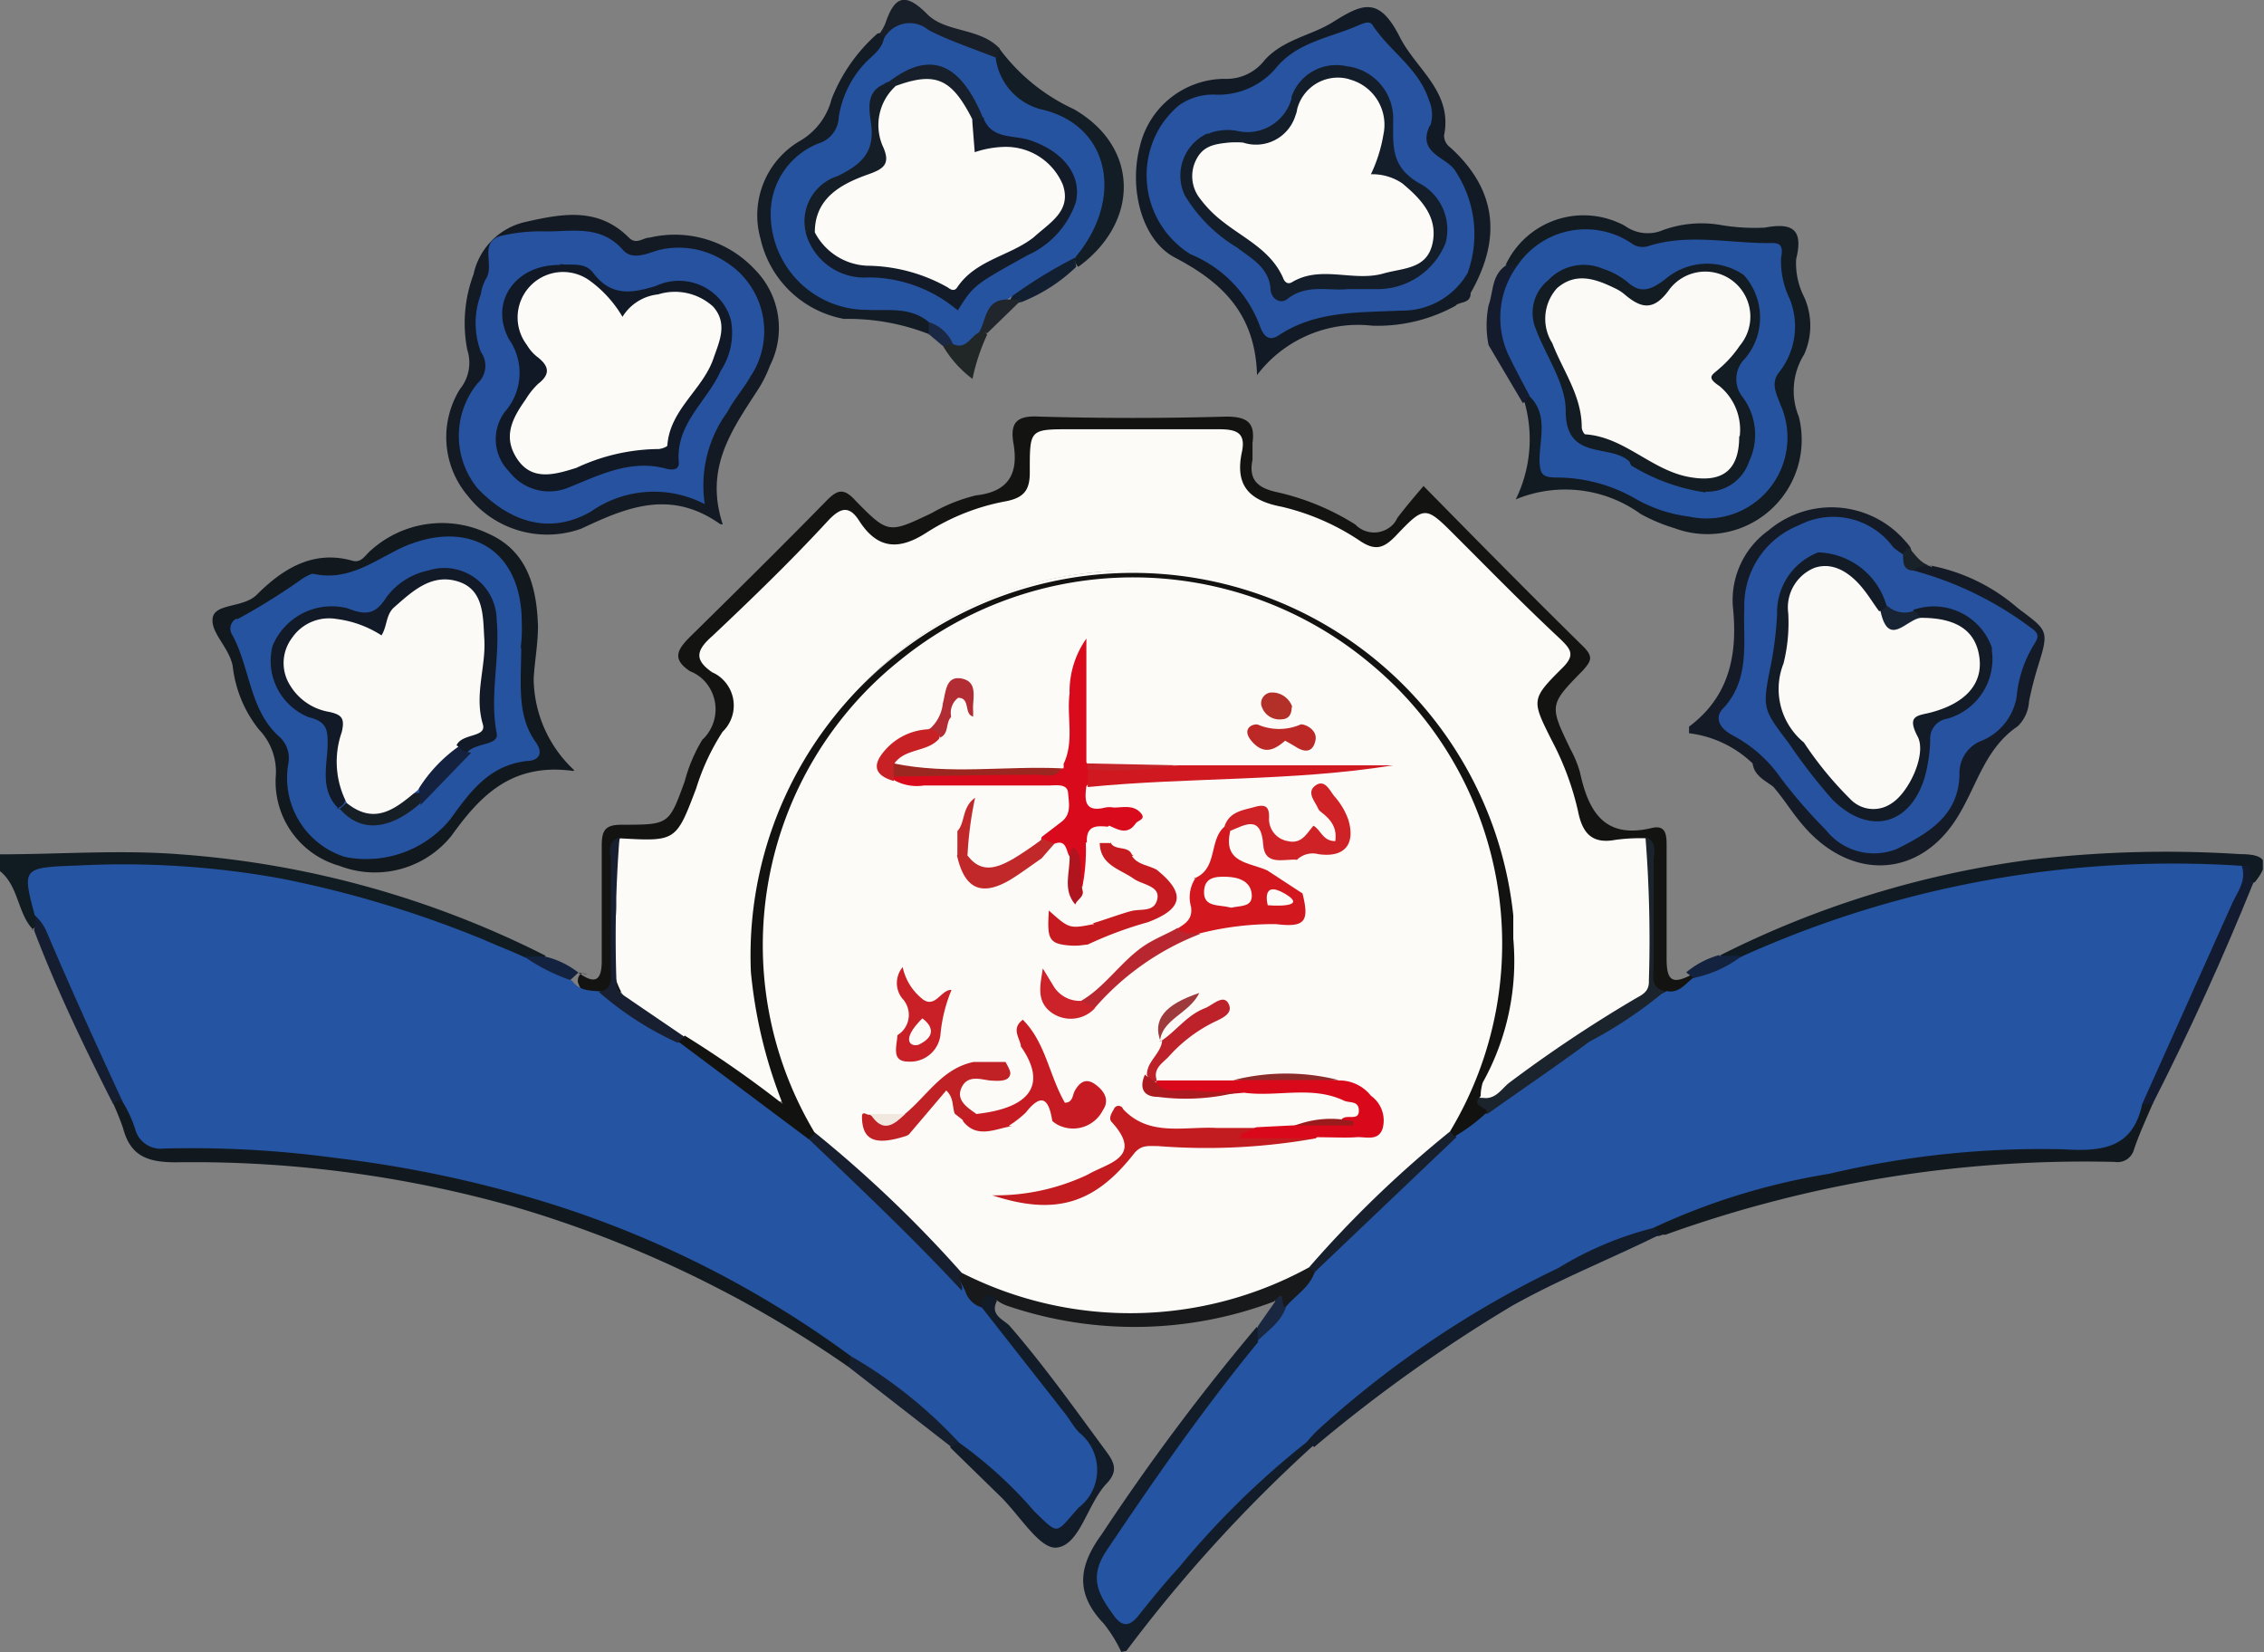<svg xmlns="http://www.w3.org/2000/svg" xmlns:xlink="http://www.w3.org/1999/xlink" width="120.06" height="87.6" viewBox="0 0 120.06 87.6"><rect x="0" y="0" width="120.06" height="87.6" fill="#808080" stroke="none"/><defs><clipPath id="a" transform="translate(0 0)"><rect width="120" height="87.61" fill="none"/></clipPath></defs><g clip-path="url(#a)"><path d="M1.76,49.3C.92,48.42,1,47,0,46.19V45.3c3.18,0,6.37-.25,9.55,0a51.12,51.12,0,0,1,19.39,5.38A1.15,1.15,0,0,1,28,51c-3.29-1-6.48-2.28-9.76-3.22A51.36,51.36,0,0,0,2.9,46.33c-.86,0-1.39.32-1,1.3a2.09,2.09,0,0,1,.16,1,.87.87,0,0,1-.37.67" transform="translate(0 0)" fill="#111b22"/><path d="M30.41,40.88c-3.34-.46-5,1.4-6.48,3.45A5.21,5.21,0,0,1,18,45.91a4.64,4.64,0,0,1-3.38-4.69,3.23,3.23,0,0,0-.89-2.54,6.54,6.54,0,0,1-1.39-3.37c-.2-1-1.19-1.77-1.06-2.55s1.63-.52,2.33-1.22c1.39-1.39,3-2.39,5.07-1.81.5.14.68-.3,1-.56a5.64,5.64,0,0,1,6.16-.9c2.1.9,2.62,2.79,2.69,4.93,0,.94-.18,1.88-.23,2.79a6.72,6.72,0,0,0,2.15,4.85" transform="translate(0 0)" fill="#11181e"/><path d="M30.67,51.57l-.42.39c-1.05,0-2-.09-2.44-1.24H28.9a4.54,4.54,0,0,1,1.77.85" transform="translate(0 0)" fill="#13223f"/><path d="M6.54,58.54H6c-1.52-3-3-6.07-4.19-9.2l.09-.72a1,1,0,0,1,1,.75C4,52,5.37,54.58,6.43,57.29c.14.38.46.79.14,1.25" transform="translate(0 0)" fill="#151e31"/><path d="M27.64,34.3c0,1.94-.25,3.63.77,5.05.5.72,0,1-.46,1-2,.23-3,1.6-4.07,3.09a5.76,5.76,0,0,1-5.58,2,4.39,4.39,0,0,1-3-5,1.55,1.55,0,0,0-.5-1.39c-1.57-1.39-1.53-3.65-2.49-5.4a.6.6,0,0,1,.19-.83h.11a34,34,0,0,0,3.49-2.18c.16-.08.37-.23.53-.21,1.81.39,3.13-.64,4.67-1.39,3.45-1.55,6.38,0,6.37,4a7.76,7.76,0,0,1-.07,1.39" transform="translate(0 0)" fill="#2653a0"/><path d="M18,42.92c-1-.94-.7-2.12-.63-3.25,0-.77.11-1.39-1-1.64a3.22,3.22,0,0,1-1.92-3.77,3.39,3.39,0,0,1,4-2c1,.4,1.49.29,2.06-.62a3.73,3.73,0,0,1,2.2-1.39,2.78,2.78,0,0,1,3.63,2.63c.19,2-.39,4,0,6,.14.65-1.12.5-1.55,1-.33.22-.57.14-.72-.23,1.49-2.16,1.1-4.6.9-7-.12-1.39-1.15-1.88-2.49-1.22a3.39,3.39,0,0,0-1.66,1.64c-.39.87-.89,1-1.65.52a3.51,3.51,0,0,0-1.14-.35,2,2,0,0,0-2.44,1.25,1.76,1.76,0,0,0,.82,2.33l.28.1a2.14,2.14,0,0,1,1.76,2.45h0a2.85,2.85,0,0,1-.13.48,13.58,13.58,0,0,0,0,2.55.6.6,0,0,1-.46.46" transform="translate(0 0)" fill="#121a27"/><path d="M18,42.9l.38-.33c1.39.56,2.59-.49,3.93-.54a.61.61,0,0,1-.07.61c-1.62,1.39-3.11,1.5-4.19.28" transform="translate(0 0)" fill="#171f26"/><path d="M22.3,42.64l-.08-.75a2.55,2.55,0,0,1,2.15-2.3c.12.28.39.28.62.32L22.3,42.69" transform="translate(0 0)" fill="#14213f"/><path d="M59.46,87.59a7.39,7.39,0,0,0-.92-1.49c-1.5-1.57-1.39-3-.12-4.74a118.69,118.69,0,0,1,8.22-11,.72.72,0,0,1,.28.58,20.4,20.4,0,0,1-2.79,4c-1.74,2.44-3.52,4.84-5.1,7.39a2.91,2.91,0,0,0-.49.92,1.87,1.87,0,0,0,.9,1.92c.66.43,1-.3,1.29-.68,2-2.27,4-4.56,6.2-6.69.67-.66,1.23-1.49,2.3-1.56.23.07.39.16.39.43a77.22,77.22,0,0,0-9.89,10.87Z" transform="translate(0 0)" fill="#131c29"/><path d="M30.67,51.57c.94.69,1.26.38,1.24-.72v-6c0-.84.19-1.12,1.07-1.12,2.51,0,2.49,0,3.33-2.3a8.37,8.37,0,0,1,.93-2.2,2.21,2.21,0,0,0,.11-3.13h0a2.08,2.08,0,0,0-.76-.51c-.95-.63-.7-1.12,0-1.82C39,31.4,41.43,29,43.8,26.58c.6-.61.93-.75,1.6,0,1.71,1.74,1.74,1.7,4,.63a9,9,0,0,1,2.34-.94c1.83-.2,2.27-1.24,2-2.78-.18-1.09.18-1.47,1.39-1.4q4.94.14,9.9,0c1.17,0,1.53.37,1.39,1.4v.89c-.22,1.06.28,1.49,1.27,1.71a13.19,13.19,0,0,1,4.18,1.72,1.39,1.39,0,0,0,2,0l0,0a1.19,1.19,0,0,0,.22-.33c.42-.56.88-1.1,1.4-1.71,2.95,3,5.68,5.77,8.46,8.5.57.56.42.79,0,1.27-1.81,1.84-1.79,1.85-.67,4.18a5.87,5.87,0,0,1,.51,1.25c.45,2.07,1.3,3.54,3.82,2.93.74-.17.77.39.77.93v6c0,1.13.27,1.39,1.27.88.42-.21.42.07.44.34a1.48,1.48,0,0,1-1.79.83c-.77-.3-.77-1-.78-1.61V46.74a2.61,2.61,0,0,0-.23-1.58c-.54-.51-1.22-.33-1.86-.36a1.64,1.64,0,0,1-1.77-1.28,22.13,22.13,0,0,0-2.1-5A1.91,1.91,0,0,1,82,35.9h0c.92-.78.74-1.39,0-2.23q-2.67-2.55-5.2-5.2c-.75-.76-1.39-.85-2.12,0a2,2,0,0,1-2.73.53l-.06,0-.15-.12a15.14,15.14,0,0,0-4.29-1.75c-1.29-.33-1.91-1-1.77-2.31s-.38-1.6-1.57-1.58c-2.53.07-5.08,0-7.63,0-1,0-1.54.35-1.4,1.4a2.08,2.08,0,0,1-1.89,2.51,17.5,17.5,0,0,0-4.3,1.75,2,2,0,0,1-2.77-.38v0h0c-.7-.82-1.3-.84-2.08,0-1.72,1.81-3.57,3.5-5.3,5.3-.74.76-.92,1.39,0,2.1a2,2,0,0,1,.41,2.85h0v.07a18.16,18.16,0,0,0-1.84,4.58c-.3,1.2-.91,1.82-2.25,1.52a1.53,1.53,0,0,0-1.54.34A32.51,32.51,0,0,0,33.29,51c0,.73.07,1.54-.85,1.87s-1.5.11-1.8-.81c0-.27.1-.57.5-.39" transform="translate(0 0)" fill="#131312"/><path d="M77.21,16.2a8.57,8.57,0,0,1-4.43,1.07,6.72,6.72,0,0,0-6.12,2.62c-.09-3.37-2-5-4.37-6.24-1.73-.92-2.44-3.63-1.84-5.9a4.64,4.64,0,0,1,4.48-3.57,2.55,2.55,0,0,0,2.14-1c1-1.1,2.46-1.29,3.6-2,1.59-1,2.47-1.4,3.58.82.88,1.7,2.79,2.88,2.33,5.18a.77.77,0,0,0,.32.63c2.51,2.27,2.72,4.87,1.09,7.72,0,.56-.5.45-.78.65" transform="translate(0 0)" fill="#121b25"/><path d="M38.19,27.79c-2.65-1.88-5-.87-7.36.24a5.34,5.34,0,0,1-6-1.71,4.82,4.82,0,0,1-.43-5.7,2.21,2.21,0,0,0,.38-2.07,7.36,7.36,0,0,1,.33-4,3.63,3.63,0,0,1,2.79-2.79c1.95-.44,3.83-.78,5.45.84.4.4.74,0,1.1,0A5.8,5.8,0,0,1,40,14.26a4.42,4.42,0,0,1,.83,5.13,6.68,6.68,0,0,1-.59,1.2c-1.39,2.16-2.91,4.18-1.91,7.22" transform="translate(0 0)" fill="#131a23"/><path d="M102.44,30A9.89,9.89,0,0,1,107,32.24c1.59,1.2,1.68,1.16,1.08,3.07a19.15,19.15,0,0,0-.48,1.88,2,2,0,0,1-.6,1.32c-1.67,1.13-2.13,3-3.06,4.59-2,3.51-5.79,3.69-8.37.61-.55-.64-1-1.39-1.54-2-.44-.33-1-.58-1.09-1.23a5.88,5.88,0,0,0-3.37-1.6v-.35c2.18-1.63,2.59-3.89,2.32-6.41a4.55,4.55,0,0,1,1.9-4,5.17,5.17,0,0,1,7.29.62h0a1.71,1.71,0,0,1,.21.26c.15.28,0,.39-.25.49a1.77,1.77,0,0,1-1.16-.63,3.67,3.67,0,0,0-4.32-.53,4,4,0,0,0-2.66,3.84c0,1.82.3,3.7-.92,5.34a.74.74,0,0,0,.13,1h0l.16.09a13.71,13.71,0,0,1,3.4,3.56,14.62,14.62,0,0,0,1.22,1.39c1,.93,2.14,1.8,3.47,1.19s3.12-1.57,3.19-3.63A2.25,2.25,0,0,1,104.75,39c2-1.06,1.88-3.26,2.61-5a.55.55,0,0,0-.31-.56c-1.3-.72-2.3-1.93-3.89-2.19a1.89,1.89,0,0,1-1.71-1c.25-.48.61-.34,1-.18" transform="translate(0 0)" fill="#141b27"/><path d="M79.83,14.08a4.56,4.56,0,0,1,6-2.27,2.1,2.1,0,0,1,.42.22,2.06,2.06,0,0,0,1.94.17,6,6,0,0,1,3-.28,10.64,10.64,0,0,0,2.39.15c1.49-.28,2.06.1,1.67,1.67a3.92,3.92,0,0,0,.42,2,3.71,3.71,0,0,1,0,3.06,3.62,3.62,0,0,0-.28,3.29A5,5,0,0,1,88.78,28,9,9,0,0,1,87,27.25a6.83,6.83,0,0,0-6.62-.77,7.23,7.23,0,0,0,.48-5.11c-.17-.32,0-.42.29-.48,1.29.37,1.09,1.48,1,2.35-.12,1.29.28,1.85,1.59,1.84a6.76,6.76,0,0,1,3,.87,11.41,11.41,0,0,0,2.09.84c4.06,1,6.46-1.48,5.3-5.57a2.53,2.53,0,0,1,.19-2c1-1.82.27-3.59-.22-5.36-.14-.46-.54-.56-1-.57s-1.21-.16-1.8-.14a23.68,23.68,0,0,1-7.22-.46c-1.53-.44-2.37,1.06-3.55,1.59a.77.77,0,0,1-.66-.24" transform="translate(0 0)" fill="#121a22"/><path d="M91.17,50.68a51.34,51.34,0,0,1,16.48-5.09,61.09,61.09,0,0,1,11.15-.3c1.27,0,1.67.37.78,1.48-.54.26-.33-1-1-.48-1.76.08-3.49,0-5.24,0A48.13,48.13,0,0,0,98.3,49a62,62,0,0,1-6.08,2,1.17,1.17,0,0,1-1-.36" transform="translate(0 0)" fill="#101a23"/><path d="M114.15,58.54c-.35.83-.73,1.63-1,2.46a.9.9,0,0,1-1,.61,65.59,65.59,0,0,0-23.83,3.86h-.16c-.36.17-.46,0-.51-.35.17-.72.79-.83,1.39-1A63.86,63.86,0,0,1,102.62,61a37.84,37.84,0,0,1,6.38-.48c1.88.13,3.57,0,4.46-2a.59.59,0,0,1,.73,0" transform="translate(0 0)" fill="#12191e"/><path d="M49.27,17.72a11.77,11.77,0,0,0-4.51-.81,5.57,5.57,0,0,1-4.43-4.25,4.57,4.57,0,0,1,2.06-5.17A3.58,3.58,0,0,0,44.1,5.25a9,9,0,0,1,2.43-3.47c.3-.09.42.1.5.32.1.59-.29.92-.63,1.3a4.11,4.11,0,0,0-.86,1.21,8.54,8.54,0,0,1-3.11,4.27c-2.33,1.74-.91,5.95,2.09,7a9.72,9.72,0,0,0,2.79.31,2,2,0,0,1,2,.94.7.7,0,0,1-.11.67" transform="translate(0 0)" fill="#131b25"/><path d="M87.69,65.09l.4.34c-2.62,1.3-5.33,2.37-7.89,3.8a79.94,79.94,0,0,0-10.51,7.5l-.34-.28c0-.82.61-1.24,1.14-1.65a51.66,51.66,0,0,1,13.19-8.37c.87-.36,1.63-1,2.52-1.31.51-.19,1-.49,1.52,0" transform="translate(0 0)" fill="#121c2b"/><path d="M53,2.58a10.2,10.2,0,0,0,3.93,3.2c3.51,2,3.51,6,.25,8.37a.58.58,0,0,1-.18-.41,2,2,0,0,1,.43-.92C59.28,10,58.25,7.16,55,6.08a2.92,2.92,0,0,1-2.3-3.17A.57.57,0,0,1,53,2.56" transform="translate(0 0)" fill="#131d26"/><path d="M114.15,58.54h-.55c-.35-.74.1-1.39.38-1.95,1.71-3.55,3.11-7.18,4.9-10.68.8-.15.16.77.63.86q-2.42,6-5.36,11.77" transform="translate(0 0)" fill="#131b30"/><path d="M53,2.58l-.1.47c-1.17.25-2.09-.47-3-.86A3.19,3.19,0,0,0,47,2.08l-.35-.3a3.2,3.2,0,0,0,.29-.51c.47-1.4,1-1.76,2.23-.52,1,1,2.79.7,3.85,1.83" transform="translate(0 0)" fill="#181f29"/><path d="M81.12,21l-.36.38-1.82-3.08a5.35,5.35,0,0,1,0-2.11c.26-.72.15-1.61.93-2.12h.63a.68.68,0,0,1,0,.7,5,5,0,0,0,.35,4.75,1.87,1.87,0,0,1,.32,1.55" transform="translate(0 0)" fill="#131b2d"/><path d="M52.35,17.74a10.81,10.81,0,0,0-.78,2.35A5.89,5.89,0,0,1,50,18.33a.77.77,0,0,1,.33-.29A7.69,7.69,0,0,1,52,17.52a.51.51,0,0,1,.35.22" transform="translate(0 0)" fill="#212627"/><path d="M57,13.67l.07.48A8.86,8.86,0,0,1,54.21,16a1.13,1.13,0,0,1-.68,0A3.88,3.88,0,0,1,57,13.63" transform="translate(0 0)" fill="#121f31"/><path d="M53.43,15.88h.76l-1.84,1.79-.44-.11c0-1.52.28-1.88,1.52-1.75" transform="translate(0 0)" fill="#21252c"/><path d="M91.17,50.68h1.11a1.88,1.88,0,0,1-2.4,1.15h-.11l-.35-.27a4.68,4.68,0,0,1,1.75-.92" transform="translate(0 0)" fill="#13223e"/><path d="M50.54,18.25l-.56.08-.72-.61v-.64c1-.21,1.31.27,1.28,1.17" transform="translate(0 0)" fill="#1b2843"/><path d="M102.44,30a1.17,1.17,0,0,0-1,.28c-1,.24-.81-.29-.57-.86l.33-.41c.36.38.63.87,1.19,1" transform="translate(0 0)" fill="#1a2229"/><path d="M45,72.48A61.18,61.18,0,0,0,27.31,64a62.55,62.55,0,0,0-18-2.37c-1.56,0-2.41-.38-2.79-1.83-.15-.43-.32-.85-.51-1.27a.63.63,0,0,1,.69-.11c1,2.11,2.79,2.15,4.73,2.11a58.45,58.45,0,0,1,14.65,2,55.76,55.76,0,0,1,17.7,7.88c.63.4,1.3.79,1.48,1.61a.63.63,0,0,1-.21.43" transform="translate(0 0)" fill="#11191f"/><path d="M67.59,69a20.93,20.93,0,0,1-14.2.23,2,2,0,0,1-.52-.28c-.56-.29-.59.69-1.11.48a1.25,1.25,0,0,1-1-1c0-.48-.22-1,.5-1.12,2,.39,3.77,1.31,5.76,1.63a19.09,19.09,0,0,0,11-1.49A3.61,3.61,0,0,1,69.22,67a.7.7,0,0,1,.59.32c.16,1.11-.73,1.5-1.4,2-.42.19-.56-.25-.83-.38" transform="translate(0 0)" fill="#18191a"/><path d="M51.94,69.3c.23-.3.32-1.07.93-.32-.4.74.36,1,.66,1.31,1.84,2.12,3.45,4.39,5.11,6.64.47.63.68,1.09,0,1.78-1,1.1-1.39,3.24-2.62,3.35-.92.08-2-1.81-3.05-2.79L50.4,76.76c0-.26.16-.37.38-.43,1,0,1.55.85,2.19,1.39a11.23,11.23,0,0,0,1.61,1.55c.58.36.74,1.78,1.8,1A2.39,2.39,0,0,0,57.32,77a2.13,2.13,0,0,0-.16-.25,70,70,0,0,0-4.68-6c-.36-.4-.81-.76-.6-1.39" transform="translate(0 0)" fill="#121b28"/><path d="M50.81,76.45l-.35.28L45,72.48l.1-.54a.91.91,0,0,1,1,.14,26.14,26.14,0,0,1,4.43,3.62.9.9,0,0,1,.3.8" transform="translate(0 0)" fill="#151f2e"/><path d="M67.59,69c.64-.85.28.46.61.27a1.69,1.69,0,0,1-1.5,1.82v-.76L67.63,69" transform="translate(0 0)" fill="#1a2740"/><path d="M66.7,71.09c.56-.56,1.25-1,1.5-1.81.5-.6,1.22-1,1.51-1.8A15.39,15.39,0,0,1,72.91,64a40.35,40.35,0,0,1,4.19-3.86c.65-.39,1.18-1,1.79-1.39a50.37,50.37,0,0,1,9.5-6.2c.65.14,1-.41,1.39-.69a6.24,6.24,0,0,0,2.51-1.11,55.54,55.54,0,0,1,26.59-4.84c.27.82-.25,1.39-.55,2.09L113.6,58.54c-.49,2.35-2.13,2.53-4.18,2.4A49,49,0,0,0,97,62.24a35.31,35.31,0,0,0-9.35,2.88,18,18,0,0,0-5,2.11A52.84,52.84,0,0,0,70,75.72a7.22,7.22,0,0,0-.71.75,44.48,44.48,0,0,0-6.75,6.62c-.75.82-1.47,1.7-2.17,2.58-.46.58-.86.61-1.3,0-.79-1.1-1.39-2-.35-3.51,2.53-3.77,5.11-7.48,8-11" transform="translate(0 0)" fill="#2554a2"/><path d="M50.81,76.44a24.72,24.72,0,0,0-5.7-4.54,54.29,54.29,0,0,0-15.68-8,63.26,63.26,0,0,0-11.63-2.5,56.55,56.55,0,0,0-9.1-.5,1.4,1.4,0,0,1-1.54-1.06,6.71,6.71,0,0,0-.64-1.39c-1.39-3-2.78-6.06-4.08-9.12a2.48,2.48,0,0,0-.6-.8C1.17,46,1.17,46,4.18,45.89a46.89,46.89,0,0,1,10.71.69,57.84,57.84,0,0,1,10.7,3.22c.77.34,1.54.63,2.32,1A10.13,10.13,0,0,0,30.34,52c.37.53.92.53,1.48.56,1.56.61,2.86,1.7,4.37,2.44a77.44,77.44,0,0,1,7,5.13c2.17,1.81,4.1,3.89,6.14,5.84a7.9,7.9,0,0,1,1.85,2.47,1.32,1.32,0,0,0,.89.89l4.37,5.57c.28.35.48.74.79,1.06a2.54,2.54,0,0,1,.45,3.5,2.84,2.84,0,0,1-.49.49c-1.24,1.39-1,1.48-2.34.19a22.37,22.37,0,0,0-4-3.65" transform="translate(0 0)" fill="#2554a2"/><path d="M32.85,44.45c3,.17,3,.17,4.07-2.65a12,12,0,0,1,1.4-3,1.93,1.93,0,0,0,.07-2.71,1.8,1.8,0,0,0-.62-.44c-.89-.62-.93-1.11,0-1.92,2.12-2,4.19-4,6.17-6.15.62-.65,1.08-.79,1.6,0,1,1.58,2.16,1.61,3.66.62a11.74,11.74,0,0,1,4.19-1.63c1-.21,1.24-.67,1.22-1.64,0-2.17,0-2.17,2.19-2.17h7.81c.92,0,1.47.15,1.25,1.2-.38,1.76.36,2.58,2.11,2.91a12.6,12.6,0,0,1,4.18,1.83c.81.53,1.25.35,1.87-.29,1.54-1.62,1.57-1.59,3.16,0,1.84,1.84,3.65,3.69,5.58,5.49.54.53.78.83.11,1.5-1.69,1.68-1.65,1.72-.59,3.84A15.13,15.13,0,0,1,83.68,43c.23,1.17.73,1.77,2,1.53a9.84,9.84,0,0,1,1.63-.08c.4.13.28.47.28.75V52a1.39,1.39,0,0,1-.83,1.39,62.93,62.93,0,0,0-7,4.74c-.33.27-.65.71-1.14.23s0-1.05.21-1.56A16.57,16.57,0,0,0,80,50a19.09,19.09,0,0,0-2.34-9.2A19.56,19.56,0,0,0,61.89,30.34,19.81,19.81,0,0,0,40.28,48.17v.07a19.35,19.35,0,0,0,.84,7.82,13.33,13.33,0,0,1,.43,1.4c.07.33.21.72-.16.94s-.55-.12-.78-.27c-1.57-1-3-2.21-4.53-3.17-2.78-1-4.09-2.79-3.49-5.87.29-1.52-.33-3.12.29-4.64" transform="translate(0 0)" fill="#fdfbf8"/><path d="M78.62,58.21c.68.11,1-.46,1.39-.78A71.78,71.78,0,0,1,86.64,53c.37-.23.83-.36.8-1a68.81,68.81,0,0,0-.18-7.6c.67.24.43.81.43,1.27v5.57c0,.52-.18,1.15.6,1.31a22.59,22.59,0,0,1-4,2.68c-1.77,1.31-3.6,2.55-5.39,3.82-.27,0-.59,0-.67-.39s0-.45.32-.45" transform="translate(0 0)" fill="#1b232c"/><path d="M32.85,44.45a68.81,68.81,0,0,0-.16,7.6c0,.6.41.72.78,1l2.79,1.9a.39.39,0,0,1-.33.34,17.09,17.09,0,0,1-4.18-2.7c.8-.13.64-.75.64-1.28V45.69c0-.46-.25-1,.42-1.28" transform="translate(0 0)" fill="#171f31"/><path d="M75.81,6.69c-.69,1.48,1,1.65,1.4,2.43a6.06,6.06,0,0,1,.62,5.35,4,4,0,0,1-3.56,2c-2.23.11-4.48,0-6.46,1.31-.55.36-.82,0-1-.5a6.59,6.59,0,0,0-3.68-3.8,4.93,4.93,0,0,1-1.58-6.79h0a5.11,5.11,0,0,1,.94-1.08,3.1,3.1,0,0,1,2-.59A4,4,0,0,0,67.67,3.6C68.82,2.2,70.59,2,72.09,1.32c.24-.09.53-.23.69,0,.91,1.4,2.46,2.3,3,4a1.91,1.91,0,0,1,.08,1.31" transform="translate(0 0)" fill="#2753a0"/><path d="M37.33,26.71a5.83,5.83,0,0,0-6,.42c-2.44,1.39-4.56.27-6-1.23a4.4,4.4,0,0,1,0-5.58,1.25,1.25,0,0,0,.17-1.66,4.36,4.36,0,0,1,0-3.06,2.32,2.32,0,0,1,.29-.85c.43-.7-.38-1.87.72-2.23A9.38,9.38,0,0,1,29,12.27c1.39,0,2.9-.34,4.05,1,.49.53,1.23.19,1.84,0a4.5,4.5,0,0,1,3.57.6,4.33,4.33,0,0,1,1.4,6h0a.26.26,0,0,0-.07.11c-.37.64-.87,1.21-1.22,1.87a6.6,6.6,0,0,0-1.2,4.85" transform="translate(0 0)" fill="#2652a0"/><path d="M100.92,29.4c0,.42,0,.85.58.86a18.2,18.2,0,0,1,6.16,3c.51.33.45.53.2.92a6.41,6.41,0,0,0-.92,2.78,3.07,3.07,0,0,1-1.81,2.3A1.83,1.83,0,0,0,103.91,41c0,2.25-1.7,3.2-3.29,4a3.24,3.24,0,0,1-3.8-1,26.53,26.53,0,0,1-2.41-2.78A7.14,7.14,0,0,0,91.9,39c-.78-.41-1-1-.47-1.49,1.39-1.56,1-3.45,1.07-5.26a4.58,4.58,0,0,1,2.9-4.4,3.94,3.94,0,0,1,5,1.17,4.21,4.21,0,0,0,.48.35" transform="translate(0 0)" fill="#2652a0"/><path d="M81.12,21c-.39-.74-.79-1.48-1.15-2.23a4.69,4.69,0,0,1,.49-4.68,4.37,4.37,0,0,1,6-1.23l.13.09a1,1,0,0,0,.85.09c2.06-.65,4.18-.16,6.25-.15.5,0,.94-.1.76.79a4.55,4.55,0,0,0,.45,2.15,3.91,3.91,0,0,1-.57,3.93c-.44.56-.12,1.14.09,1.7a4.29,4.29,0,0,1-4.85,5.93,7.59,7.59,0,0,1-2.78-.91,8.39,8.39,0,0,0-4.26-1.16c-.78,0-.86-.22-.89-.9,0-1.16.48-2.43-.54-3.42" transform="translate(0 0)" fill="#2653a0"/><path d="M50.54,18.25a2.06,2.06,0,0,0-1.28-1.17c-1-.83-2.16-.59-3.29-.65a5.1,5.1,0,0,1-5.1-5A4,4,0,0,1,43.42,7.6a1.51,1.51,0,0,0,1.06-1.4,5.4,5.4,0,0,1,1.39-2.85c.37-.39.87-.7,1-1.29a1.54,1.54,0,0,1,2.35-.48c.94.51,2.38,1,3.58,1.47a3.25,3.25,0,0,0,2.59,2.79c3.54.93,4.18,4.8,1.62,7.82a25.41,25.41,0,0,0-3.58,2.22c-1.22,0-1.11,1.11-1.52,1.75-.45.21-.67.95-1.4.6" transform="translate(0 0)" fill="#2653a0"/><path d="M69.42,67.2A19.72,19.72,0,0,1,51,67.49,2.7,2.7,0,0,1,50,66.73c-2.24-2.36-4.68-4.55-7.08-6.76a14,14,0,0,1-2.59-7.38,19,19,0,0,1,2.91-13,19.51,19.51,0,0,1,14.87-9.25,19.79,19.79,0,0,1,20.73,13,18.33,18.33,0,0,1-.31,14.1c-.37.87-.46,1.86-1.22,2.53-2.3,2.1-4.63,4.18-6.78,6.45a2.67,2.67,0,0,1-1.06.78" transform="translate(0 0)" fill="#fcfbf8"/><path d="M43.21,60.05A65.48,65.48,0,0,1,51,67.49c-.32.31.13.63,0,.94-2.59-2.79-5.39-5.44-8.15-8.07a.34.34,0,0,1,.33-.31" transform="translate(0 0)" fill="#171e2d"/><path d="M69.42,67.2A58.89,58.89,0,0,1,76.89,60a.34.34,0,0,1,.33.31l-7.53,7.17-.29-.31" transform="translate(0 0)" fill="#17202c"/><path d="M77.22,60.34,76.89,60a19.28,19.28,0,0,0-4.3-24.88A19.59,19.59,0,0,0,47.74,35a19.33,19.33,0,0,0-4.52,25.09l-.34.31L36,55.25l.31-.34a58.28,58.28,0,0,1,5.2,3.63,25.37,25.37,0,0,1-1.69-7,20.28,20.28,0,0,1,40.43-3q0,.61,0,1.23a13.25,13.25,0,0,1-1.62,7.63,2.51,2.51,0,0,0-.11.72c-.53.54.25.54.35.84a9.4,9.4,0,0,1-1.75,1.31" transform="translate(0 0)" fill="#121211"/><path d="M71.46,15.33c-1,.11-2.17-.29-3.2.53-.36.28-.84,0-.88-.5-.07-1.17-1-1.63-1.77-2.23a8.1,8.1,0,0,1-2.79-2.79A2.46,2.46,0,0,1,64,7.09l.09,0a1.86,1.86,0,0,1,.57-.16,2.66,2.66,0,0,1,.89,0,2.43,2.43,0,0,0,2.94-1.7v-.1A2.51,2.51,0,0,1,71.4,3.51a2.79,2.79,0,0,1,2.48,2.83h0c0,1.4-.14,2.5,1.39,3.38a2.77,2.77,0,0,1,1.39,3.16,3.88,3.88,0,0,1-3.58,2.45H71.46" transform="translate(0 0)" fill="#141d2a"/><path d="M29.69,14c.56.1,1.3-.14,1.76.46.93,1.24,2,1.12,3.34.7a2.87,2.87,0,0,1,3.82,1.39h0a3.52,3.52,0,0,1,.15.42,3.65,3.65,0,0,1-.54,2.69C37.5,21.3,35.8,22.47,36,24.55c0,.41-.42.37-.68.3-1.88-.51-3.53.34-5.17,1A2.66,2.66,0,0,1,27,25a2.42,2.42,0,0,1-.23-3.16A3.12,3.12,0,0,0,27,18c-1.09-2,.36-4,2.72-3.95" transform="translate(0 0)" fill="#101925"/><path d="M101.46,32.34a3.27,3.27,0,0,1,4.17,2v.16a3.29,3.29,0,0,1-2.37,3.61,1.06,1.06,0,0,0-.9,1.15,8.32,8.32,0,0,1-.28,1.91c-.77,2.63-3,3.15-4.92,1.21a29.63,29.63,0,0,1-2.32-3c-1.39-1.82-1.39-1.84-.92-4.18a18.39,18.39,0,0,0,.32-2.66,3.4,3.4,0,0,1,2.18-3.25,3.89,3.89,0,0,1,3.41,2.25,5.2,5.2,0,0,1,.21.55c.07.2,0,.39-.3.45-.7-.2-.94-.88-1.4-1.31a1.8,1.8,0,0,0-1.73-.67,1.68,1.68,0,0,0-1.25,1.53,31.87,31.87,0,0,1-.7,4.88.75.75,0,0,0,.11.69c1.12,1,1.61,2.53,2.68,3.58.71.68,1.39,1.64,2.55,1a2.53,2.53,0,0,0,1.26-2.79c-.31-1.39.16-1.79,1.28-2.16a2.41,2.41,0,0,0,2-2.46c-.08-1.4-1.09-1.72-2.23-1.86a1.86,1.86,0,0,1-.57-.16c-.2-.14-.33-.28-.24-.55" transform="translate(0 0)" fill="#131b26"/><path d="M101.46,32.34l.42.42a1.25,1.25,0,0,1-1.58.76h-.15a.68.68,0,0,1-.56-.74.73.73,0,0,1,.14-.31l.34-.36a1.36,1.36,0,0,0,1.39.29" transform="translate(0 0)" fill="#182434"/><path d="M90.44,26.11a10.39,10.39,0,0,1-3.89-1.4c-.07,0-.09-.18-.16-.25-1-.95-3.38,0-3.36-2.69,0-1.49-1.13-3-1.65-4.5a2.22,2.22,0,0,1,.72-2.41A2.59,2.59,0,0,1,85,14.25a4.12,4.12,0,0,1,1.29.69c.74.69,1.31.39,2-.12a3.43,3.43,0,0,1,4.18-.24A3.37,3.37,0,0,1,92.55,19a1.52,1.52,0,0,0-.18,2,3.33,3.33,0,0,1,.38,3.48,2.34,2.34,0,0,1-2.29,1.59" transform="translate(0 0)" fill="#131b23"/><path d="M52.16,6.29c.46,1.11,1.6.86,2.44,1.14,1.75.58,2.79,1.83,2.45,3.3a4.74,4.74,0,0,1-2.53,2.79c-2.89,1.6-2.88,1.6-3.73,2.94a7.36,7.36,0,0,0-4.72-1.75,3.22,3.22,0,0,1-3.35-2.4.67.67,0,0,1,.63-.16c1.85,2,4.59,1.48,6.8,2.43a.64.64,0,0,0,.57,0c1.4-1.07,3.24-1.62,4.53-2.91a1.66,1.66,0,0,0,.58-2.28l-.07-.11a1.71,1.71,0,0,0-1-.67A4.23,4.23,0,0,0,53,8.22c-1.72,0-1.86-.21-1.4-1.92a.46.46,0,0,1,.62,0h0" transform="translate(0 0)" fill="#131b28"/><path d="M43.28,12.28h-.56a2.52,2.52,0,0,1,1.69-2.94c1.23-.6,2-1.24,1.78-2.79-.08-.67-.32-1.66.69-2.09a.45.45,0,0,1,.61,0c-.1,1.3-.7,2.51-.1,3.9.18.45-.25.87-.71,1a5.58,5.58,0,0,0-3.47,2.94" transform="translate(0 0)" fill="#151e26"/><path d="M47.55,4.54h-.67c2.3-1.91,4-1.39,5.28,1.79h-.73a4.17,4.17,0,0,0-3.94-1.76" transform="translate(0 0)" fill="#171f2b"/><path d="M50.77,44.1c-.42-.6-1.3-1-.79-2-.75-.25-.62.38-.85.63s-.79,1.23-1.11,0c-.14-.53-.68-.32-1-.55-.65-.48-1.59-.93-1.39-1.95s.5-2,2-1.7a1.39,1.39,0,0,0,1.47-.69c.31-.77-.3-.9-.83-1.08-.27-.08-.3-.4-.23-.65s.31-.24.57-.11c.65.3.79-.37,1.13-.65.58-.46,1.4-.92,1.82-.18s2.45.59,1,2.08c-.33.35-.26.63,0,1.05a3.47,3.47,0,0,0,3.89,2.2.33.33,0,0,1-.13.45h0a25.27,25.27,0,0,1-8.63-.14c-.61-.53-.15-.84.28-1.09s1-.42,1.4-.7.57-.72.92-1,.74,0,.9-.44.14-.81-.25-.94-.43.42-.55.7c-.27.59-.42,1.25-1.11,1.55a6.9,6.9,0,0,0-1.6.76c-1,.74-1,1,.22,1.58,2.23.12,4.48,0,6.71.07.89,0,2-.34,2.38.93s-.49,1.83-1.39,2.4c-.64.38-1.19.92-1.86,1.25-.94.48-1.89.67-2.66-.36a3.92,3.92,0,0,1,.28-2.34c-.28.21.11.92-.58.85" transform="translate(0 0)" fill="#fcfbf8"/><path d="M56.4,40.74a.89.89,0,0,0,0-.23c.58-1.2.16-2.5.32-3.74a4.88,4.88,0,0,1,.89-2.91v6.56a1.25,1.25,0,0,1,.22.41,1,1,0,0,1-.22.86c-.1.75-.1,1.4,1,1.13a1.14,1.14,0,0,1,.45,0c.47,0,1-.15,1.39.24s-.11.42-.23.61c-.44.63-.94.31-1.4.11-.39.32-.88.59-.81,1.23a2.3,2.3,0,0,1-.43,2.06c-1.07-.17-.25-1.39-.95-1.73a4.67,4.67,0,0,1-1-.4c-.22-.11-.5-.2-.39-.56l1.06-.81c.53-.42.38-1,.34-1.53s-.7-.38-1.09-.39H49a2.48,2.48,0,0,1-1.58-.28.32.32,0,0,1,.1-.43h7.39c.47,0,1,.19,1.39-.2" transform="translate(0 0)" fill="#d80a1c"/><path d="M63.41,46.54c1.17-.53.7-2,1.52-2.7a.47.47,0,0,1,.47.3c.17,1.12,1,1.4,1.95,1.76a2.58,2.58,0,0,1,1.7,1.39c.41,1.58.17,1.9-1.39,1.71a15.93,15.93,0,0,0-3.95.47c-.44.11-.89.29-1.28-.14a5,5,0,0,0,.3-1.62,1,1,0,0,1,.65-1.17" transform="translate(0 0)" fill="#d2171f"/><path d="M63.41,46.54a1.83,1.83,0,0,0-.25,1.54c.09.61-.24.86-.66,1.12-1.82,1.3-3.36,3-5.29,4.19a1.41,1.41,0,0,1-1.61-1.15h0c-.3-1.39.55-2,1.77-2.29a25.28,25.28,0,0,1,2.92-1.15c1.72-.52,1.86-1,.89-2.47-.09-.56.44-.66.68-1s.14-.57.42-.39.84.42.57.85c-.46.8.22.64.56.8" transform="translate(0 0)" fill="#fcfbf8"/><path d="M69.78,60.36a33.05,33.05,0,0,1-8.37.41c-.52,0-.9-.08-1.29.42-2.09,2.66-4.18,3.28-7.5,2.19a11.39,11.39,0,0,0,5.07-1.1c1-.6,3-.89,1.26-2.79-.18-.19,0-.47.12-.68a.26.26,0,0,1,.49,0c1.39,1.49,3.26.9,5,1h2.09c.16.11-.16.32,0,.32,1.06,0,2.15-.42,3.15.26" transform="translate(0 0)" fill="#c21c21"/><path d="M69.78,60.36h-4v-.2l.85-.39,2-.1A8.3,8.3,0,0,1,71,59.56h.13c.13,0,.13-.14,0-.18.22-.35.92.1.93-.47s-.5-.41-.79-.55c-1.71-.81-3.54-.18-5.3-.42a29.23,29.23,0,0,1-4.39.09c-.28,0-.39-.25-.36-.53l.14-.21h4a28,28,0,0,1,5.64,0,2.13,2.13,0,0,1,1.7.81,1.61,1.61,0,0,1,.62,1.74c-.23.7-.92.42-1.4.46s-1.39,0-2.09,0" transform="translate(0 0)" fill="#d9091b"/><path d="M50.46,52.49c.53.45.6,1.54,1.76,1C52,54.5,50,55,51.71,56.19c-1.22.92-2.05,2.4-3.66,2.79-.5-1-.5-1,.55-1.57a2.47,2.47,0,0,1-2.25-1.65c-.14-.66.62-.76,1.18-.78.34.3.35,1,1,.82a1.25,1.25,0,0,0,1-1.19,2.77,2.77,0,0,1,.92-2.07" transform="translate(0 0)" fill="#fcfbf8"/><path d="M54.14,55.46c-.08-.46-.52-.92.1-1.39,1.21,1.21,1.39,2.94,2.23,4.4.41,0,.41-.39.51-.6.25-.47.59-.72,1.06-.4s.84.82.45,1.39a1.77,1.77,0,0,1-2.38.79h0a1.59,1.59,0,0,1-.27-.18c-.9-.92-1.57.13-2.33.27s-1.73.63-2.44-.29c-.11-.42.21-.48.47-.59s.39,0,.59-.1c2.12-.46,2.52-1.1,2-3.25" transform="translate(0 0)" fill="#c61b22"/><path d="M57.68,41.73V40.8c1.57-.39,3.19,0,4.78-.22H73.88c-5.34.86-10.79.62-16.17,1.15" transform="translate(0 0)" fill="#d01820"/><path d="M61.33,46.11c1.58,1.27,1.4,2.09-.46,2.79a20.26,20.26,0,0,0-3.18,1.18c-2.34.3-2.46.16-2.07-2.1.8,0,1.28,1,2.17.62a22.28,22.28,0,0,1,2.69-.89.23.23,0,0,0,.17-.22c-.67-1.06-2.79-.93-2.36-2.93a.49.49,0,0,1,.59.09c.22.5.95.15,1.15.68a1.6,1.6,0,0,1,1.3.71" transform="translate(0 0)" fill="#c51b20"/><path d="M65.21,44.07l-.28-.23c.25-.81,1-.88,1.6-1.05s.77,0,.77.53a1.19,1.19,0,0,0,1,1.28c.75.17,1-.43,1.39-.86,1.12-.08.35-.54.2-.89s-.63-.84-.13-1.2.76.28,1,.57a3.71,3.71,0,0,1,.75,1.27c.38,1.31-.24,2-1.6,1.8a1.2,1.2,0,0,0-1.09.26,1.15,1.15,0,0,1-1.63.06,1.17,1.17,0,0,1-.31-.46,2.17,2.17,0,0,0-1.6-1.1" transform="translate(0 0)" fill="#ce2226"/><path d="M51.76,59.05a.83.83,0,0,0-.7.34l-.41-.32c-.47-.5-.83-.25-1.19.16a4.34,4.34,0,0,1-1.4,1c-1.64.53-2.33.25-2.35-1,0-.39.27-.07.41-.13a1.58,1.58,0,0,0,1.83,0h0c1.23-1,2-2.44,3.68-2.79h1.69c.55.91.4,1.4-.7,1.4s-1.39.47-.95,1.39" transform="translate(0 0)" fill="#bf2125"/><path d="M58,49c-1.29.25-1.29.25-2.38-.72-.11,1.79,0,1.84,2,1.89-1,.34-2.13.59-1.81,2.09-.7,0-.24-.67-.54-.89-1-1.23.54-2.88-.81-3.89.44-.78.95.53,1.28-.25a1.39,1.39,0,0,0-.54-1.69c0-.53.36-.62.69-.79.63-.26.64.28.8.63.71.62,0,1.63.6,2.3.29.42.71.76.69,1.39" transform="translate(0 0)" fill="#fcfbf8"/><path d="M50.46,52.49a8,8,0,0,0-.59,2.4,1.61,1.61,0,0,1-1.71,1.4h0c-.91,0-.6-.81-.57-1.4A1.26,1.26,0,0,0,48,53.14a.7.7,0,0,0-.13-.17,1.31,1.31,0,0,1,0-1.69,2.92,2.92,0,0,0,.94,1.6c.76.73,1.07-.43,1.65-.39" transform="translate(0 0)" fill="#c91f27"/><path d="M51.76,59.05c-.51-.35-1.08-.74-.76-1.4s1-.42,1.48-.36c.88.07,1.39,0,.93-1.12a.82.82,0,0,0,.73-.68c1.39,2,.54,3.26-2.38,3.58" transform="translate(0 0)" fill="#fcfbf8"/><path d="M55.92,44.73l-.69.79c-.56.38-1.11.8-1.69,1.15-1.52.88-2.4.44-2.79-1.31.18-.25.36-.24.56,0,.74,1,1.6.64,2.42.18a18.86,18.86,0,0,0,1.57-1.07l.62.27" transform="translate(0 0)" fill="#c0282a"/><path d="M57.33,53.07c1.39-.8,2.27-2.36,3.72-3.15.48-.27,1-.48,1.4-.72.3.45.8.2,1.2.32a14.12,14.12,0,0,0-5.58,3.91c-.39.15-.61,0-.75-.38" transform="translate(0 0)" fill="#b82730"/><path d="M61.51,55.24c.84-.53,1.4-1.39,2.36-1.77.42-.15,1-.79,1.28-.25s-.39.79-.82,1A7.93,7.93,0,0,0,62,56c-.3.34-.85.62-.67,1.24v.1c-.3.07-.4-.12-.51-.35,0-.72.74-1.11.81-1.81Z" transform="translate(0 0)" fill="#bd2129"/><path d="M65.21,44.07c.83-.34,1.67-.89,1.78.74.08,1.1,1.07.74,1.77.77v.31c-.42.55-1,.09-1.52.28-.93-.45-2.41-.37-2-2.1" transform="translate(0 0)" fill="#fcfbf8"/><path d="M68.16,39.27c-.51.43-1.07.8-1.73.09s0-1,.27-.94a2.86,2.86,0,0,0,2.26,0c.14-.07.92.23.8.83s-.5.68-1,.38c-.17-.11-.35-.21-.6-.35" transform="translate(0 0)" fill="#bb2826"/><path d="M67.23,46.17c.44-.44,1-.19,1.52-.28s.39.69.83.39c.81-.57.8.29,1.22.5-.58.56-1.3,0-1.75.58Z" transform="translate(0 0)" fill="#fcfbf8"/><path d="M57.33,53.07l.75.37a1.75,1.75,0,0,1-2.32.25c-.84-.61-.58-1.5-.46-2.34l.54.89a1.63,1.63,0,0,0,1.49.83" transform="translate(0 0)" fill="#cc222a"/><path d="M48.1,60.27l2.08-2.45c.42.4.31.86.45,1.25-.59.32-1.17.56-1.4,1.31s-.68-.36-1.1-.11" transform="translate(0 0)" fill="#fcfbf8"/><path d="M60.73,57l.52.35c.57.78,1.39.35,2.17.49a13.05,13.05,0,0,0,2.5,0,11.31,11.31,0,0,1-4.52.32c-.79,0-1-.5-.67-1.21" transform="translate(0 0)" fill="#ab1b1f"/><path d="M53.5,59.69a5.57,5.57,0,0,0,.9-.7c.88-1.12,1.23-.64,1.4.43a4.7,4.7,0,0,1-2.32.28" transform="translate(0 0)" fill="#fcfbf8"/><path d="M61.54,55.21c-.42-1.13.2-1.94,2.06-2.56-.53,1.1-2,1.39-2.09,2.59h0" transform="translate(0 0)" fill="#9e3a3c"/><path d="M68.5,37.48c0,.41-.17.64-.51.66a1,1,0,0,1-1.11-.78.58.58,0,0,1,.5-.64h.15a1.14,1.14,0,0,1,1,.76" transform="translate(0 0)" fill="#b33029"/><path d="M71,57.27H65.42a11.41,11.41,0,0,1,5.57,0" transform="translate(0 0)" fill="#8d2b2b"/><path d="M51.31,45.33h-.54V44.07c.43-.46.22-1.25.94-1.77a19,19,0,0,0-.4,3" transform="translate(0 0)" fill="#c0282a"/><path d="M62.45,40.58a20.69,20.69,0,0,1-4.78.22v-.32l4.76.1" transform="translate(0 0)" fill="#c42429"/><path d="M69.81,42.88c.6.41,1.13.87,1,1.72-.69,0-.76-.62-1.18-.83l.19-.89" transform="translate(0 0)" fill="#fcfbf8"/><path d="M61.33,46.11c-.44-.24-1-.25-1.3-.72.6-.46,1.26,0,1.87-.1,0,.44-.33.58-.57.82" transform="translate(0 0)" fill="#fcfbf8"/><path d="M71.09,59.35l.68.1v.22H68.7a5.26,5.26,0,0,1,2.39-.32" transform="translate(0 0)" fill="#991b1c"/><path d="M58.84,44.7h-.53a.46.46,0,0,1-.67,0c-.07-1,.58-.92,1.24-.85v.88" transform="translate(0 0)" fill="#fcfbf8"/><path d="M48,59.07c-.58.56-1.18,1.06-1.84,0H48" transform="translate(0 0)" fill="#f1e9df"/><path d="M72.69,9.24a2.83,2.83,0,0,1,1.67.48c1,.83,1.9,1.78,1.61,3.17s-1.54,1.31-2.6,1.61c-1.6.46-3.31-.46-4.85.46-.23.14-.4,0-.48-.23-.65-1.47-2.08-2.09-3.22-3a6.12,6.12,0,0,1-1.16-1.17,1.92,1.92,0,0,1-.27-2c.37-.83,1-.92,1.77-1a4.82,4.82,0,0,1,.76,0A2.19,2.19,0,0,0,68.7,6.12h0a1.31,1.31,0,0,0,.09-.34,2.23,2.23,0,0,1,2.69-1.6l.28.09a2.49,2.49,0,0,1,1.6,2.88,7.86,7.86,0,0,1-.67,2.11" transform="translate(0 0)" fill="#fcfbf7"/><path d="M32.9,17a2.52,2.52,0,0,1,2-1.39,3,3,0,0,1,2.92.65c.81.92.3,1.9,0,2.79-.58,1.63-2.3,2.68-2.43,4.57,0,.07-.34.2-.51.19a10.44,10.44,0,0,0-4.32,1c-1.1.34-2.33.73-3.13-.47s-.24-2.19.46-3.18a3.92,3.92,0,0,1,.65-.81c.66-.51.57-.93,0-1.39a2.26,2.26,0,0,1-.6-.67,2.41,2.41,0,0,1,3.29-3.44,6.29,6.29,0,0,1,1.81,2" transform="translate(0 0)" fill="#fcfbf8"/><path d="M24.31,39.59a7.87,7.87,0,0,0-2.15,2.3c-1.13.94-2.24,1.92-3.77.69a4.75,4.75,0,0,1-.27-3.75c.18-.75,0-.93-.65-1.08a3,3,0,0,1-2.08-1.4,2.21,2.21,0,0,1,.1-2.53,2.37,2.37,0,0,1,2.35-1,5.71,5.71,0,0,1,2.39.87c.3-.46.23-1.08.65-1.47,1-.88,2-1.82,3.4-1.39s1.33,1.88,1.4,3c.11,1.52-.55,3-.07,4.59.19.7-1.11.45-1.4,1.1" transform="translate(0 0)" fill="#fcfaf7"/><path d="M99.72,32.39c.43,2,1.39.42,2.16.37,1.92,0,2.91.71,3.09,2.12s-.78,2.41-2.51,2.88c-.68.2-1.39.1-.78,1.27.52.92-.44,3-1.39,3.58a1.69,1.69,0,0,1-2.17-.24,18.86,18.86,0,0,1-2.46-3,3.67,3.67,0,0,1-1.08-4.19,8.88,8.88,0,0,0,.25-2.67,2.27,2.27,0,0,1,1.39-2.4c1.06-.36,2,.35,2.65,1.2.28.36.51.74.78,1.1" transform="translate(0 0)" fill="#fcfaf7"/><path d="M92.23,23.14c0,1.81-.9,2.48-2.67,2.15-2-.37-3.42-2.12-5.49-2.26-.07,0-.19-.24-.19-.37,0-1.68-1-3-1.56-4.46a2.42,2.42,0,0,1,.25-2.92c1-.87,2.05-.49,3.06,0a2.29,2.29,0,0,1,.51.32c.89.76,1.56.92,2.4-.27a2.39,2.39,0,1,1,3.72,3h0a6,6,0,0,1-1.09,1.22c-.34.32-.73.43,0,.91a3,3,0,0,1,1.09,2.66" transform="translate(0 0)" fill="#fbfaf7"/><path d="M47.55,4.54c2.07-.75,2.92-.36,4,1.76l.14,1.77a5.3,5.3,0,0,1,1.52-.28,3.27,3.27,0,0,1,3.15,2c.48,1.39-.67,2-1.54,2.79-1.26,1-3.08,1.19-4.06,2.66-.14.21-.32.14-.5,0A8.86,8.86,0,0,0,46,14.09a3.28,3.28,0,0,1-2.79-1.77c0-1.82,1.4-2.56,2.79-3.06.87-.3,1.26-.56.8-1.54a2.8,2.8,0,0,1,.69-3.15" transform="translate(0 0)" fill="#fcfbf7"/><path d="M47.39,41.18a.45.45,0,0,1,0,.23C46,41,46.5,40.21,47.1,39.6a3.25,3.25,0,0,1,2.12-.93c.49-.17.78-.11.58.5-.62.72-1.78.49-2.37,1.31a.54.54,0,0,1,0,.7" transform="translate(0 0)" fill="#c82125"/><path d="M47.39,41.18v-.7c2.94.61,5.94.12,8.9.26-.33.59-.88.32-1.4.34-2.54,0-5.07.07-7.61.1" transform="translate(0 0)" fill="#9c2620"/><path d="M49.86,39.18c0-.36-.28-.47-.59-.5A2.09,2.09,0,0,0,50,37.29c.16-.57.14-1.48,1-1.31s.59,1,.6,1.6a3.38,3.38,0,0,1,0,.45c-.39.23-.79-.84-1.17,0-.29.3-.1.89-.58,1.08" transform="translate(0 0)" fill="#b22d33"/><path d="M50.46,38.08A1,1,0,0,1,50.81,37c.68,0,.28.9.82,1-.38.69-.78-.14-1.17,0" transform="translate(0 0)" fill="#fcfbf8"/><path d="M57.65,44.67h.67c0,1.2,1.06,1.4,1.81,1.93.46.32,1.4.37,1.24,1.08s-.86.49-1.39.63-1.31.43-2,.64l-1-1a.59.59,0,0,1,.38-.74h0a10.23,10.23,0,0,0,.22-2.53" transform="translate(0 0)" fill="#fcfbf8"/><path d="M57.41,47.21c.09.36-.29.47-.39.75-.69-.8-.26-1.72-.3-2.6.09-.25.14-.69.44-.13s.1,1.33.25,2" transform="translate(0 0)" fill="#af141f"/><path d="M65.25,48.12c-.59-.16-1.4,0-1.4-.8s.59-.85,1.2-.83,1.27.22,1.33.93-.64.59-1.08.71" transform="translate(0 0)" fill="#fcfbf8"/><path d="M67.23,48s-.39-1.39.93-.6-.93.6-.93.6" transform="translate(0 0)" fill="#fcfbf8"/><path d="M48.91,54s1.14.74-.18,1.39c-.43.15-1-.22.18-1.39" transform="translate(0 0)" fill="#fcfbf8"/></g></svg>